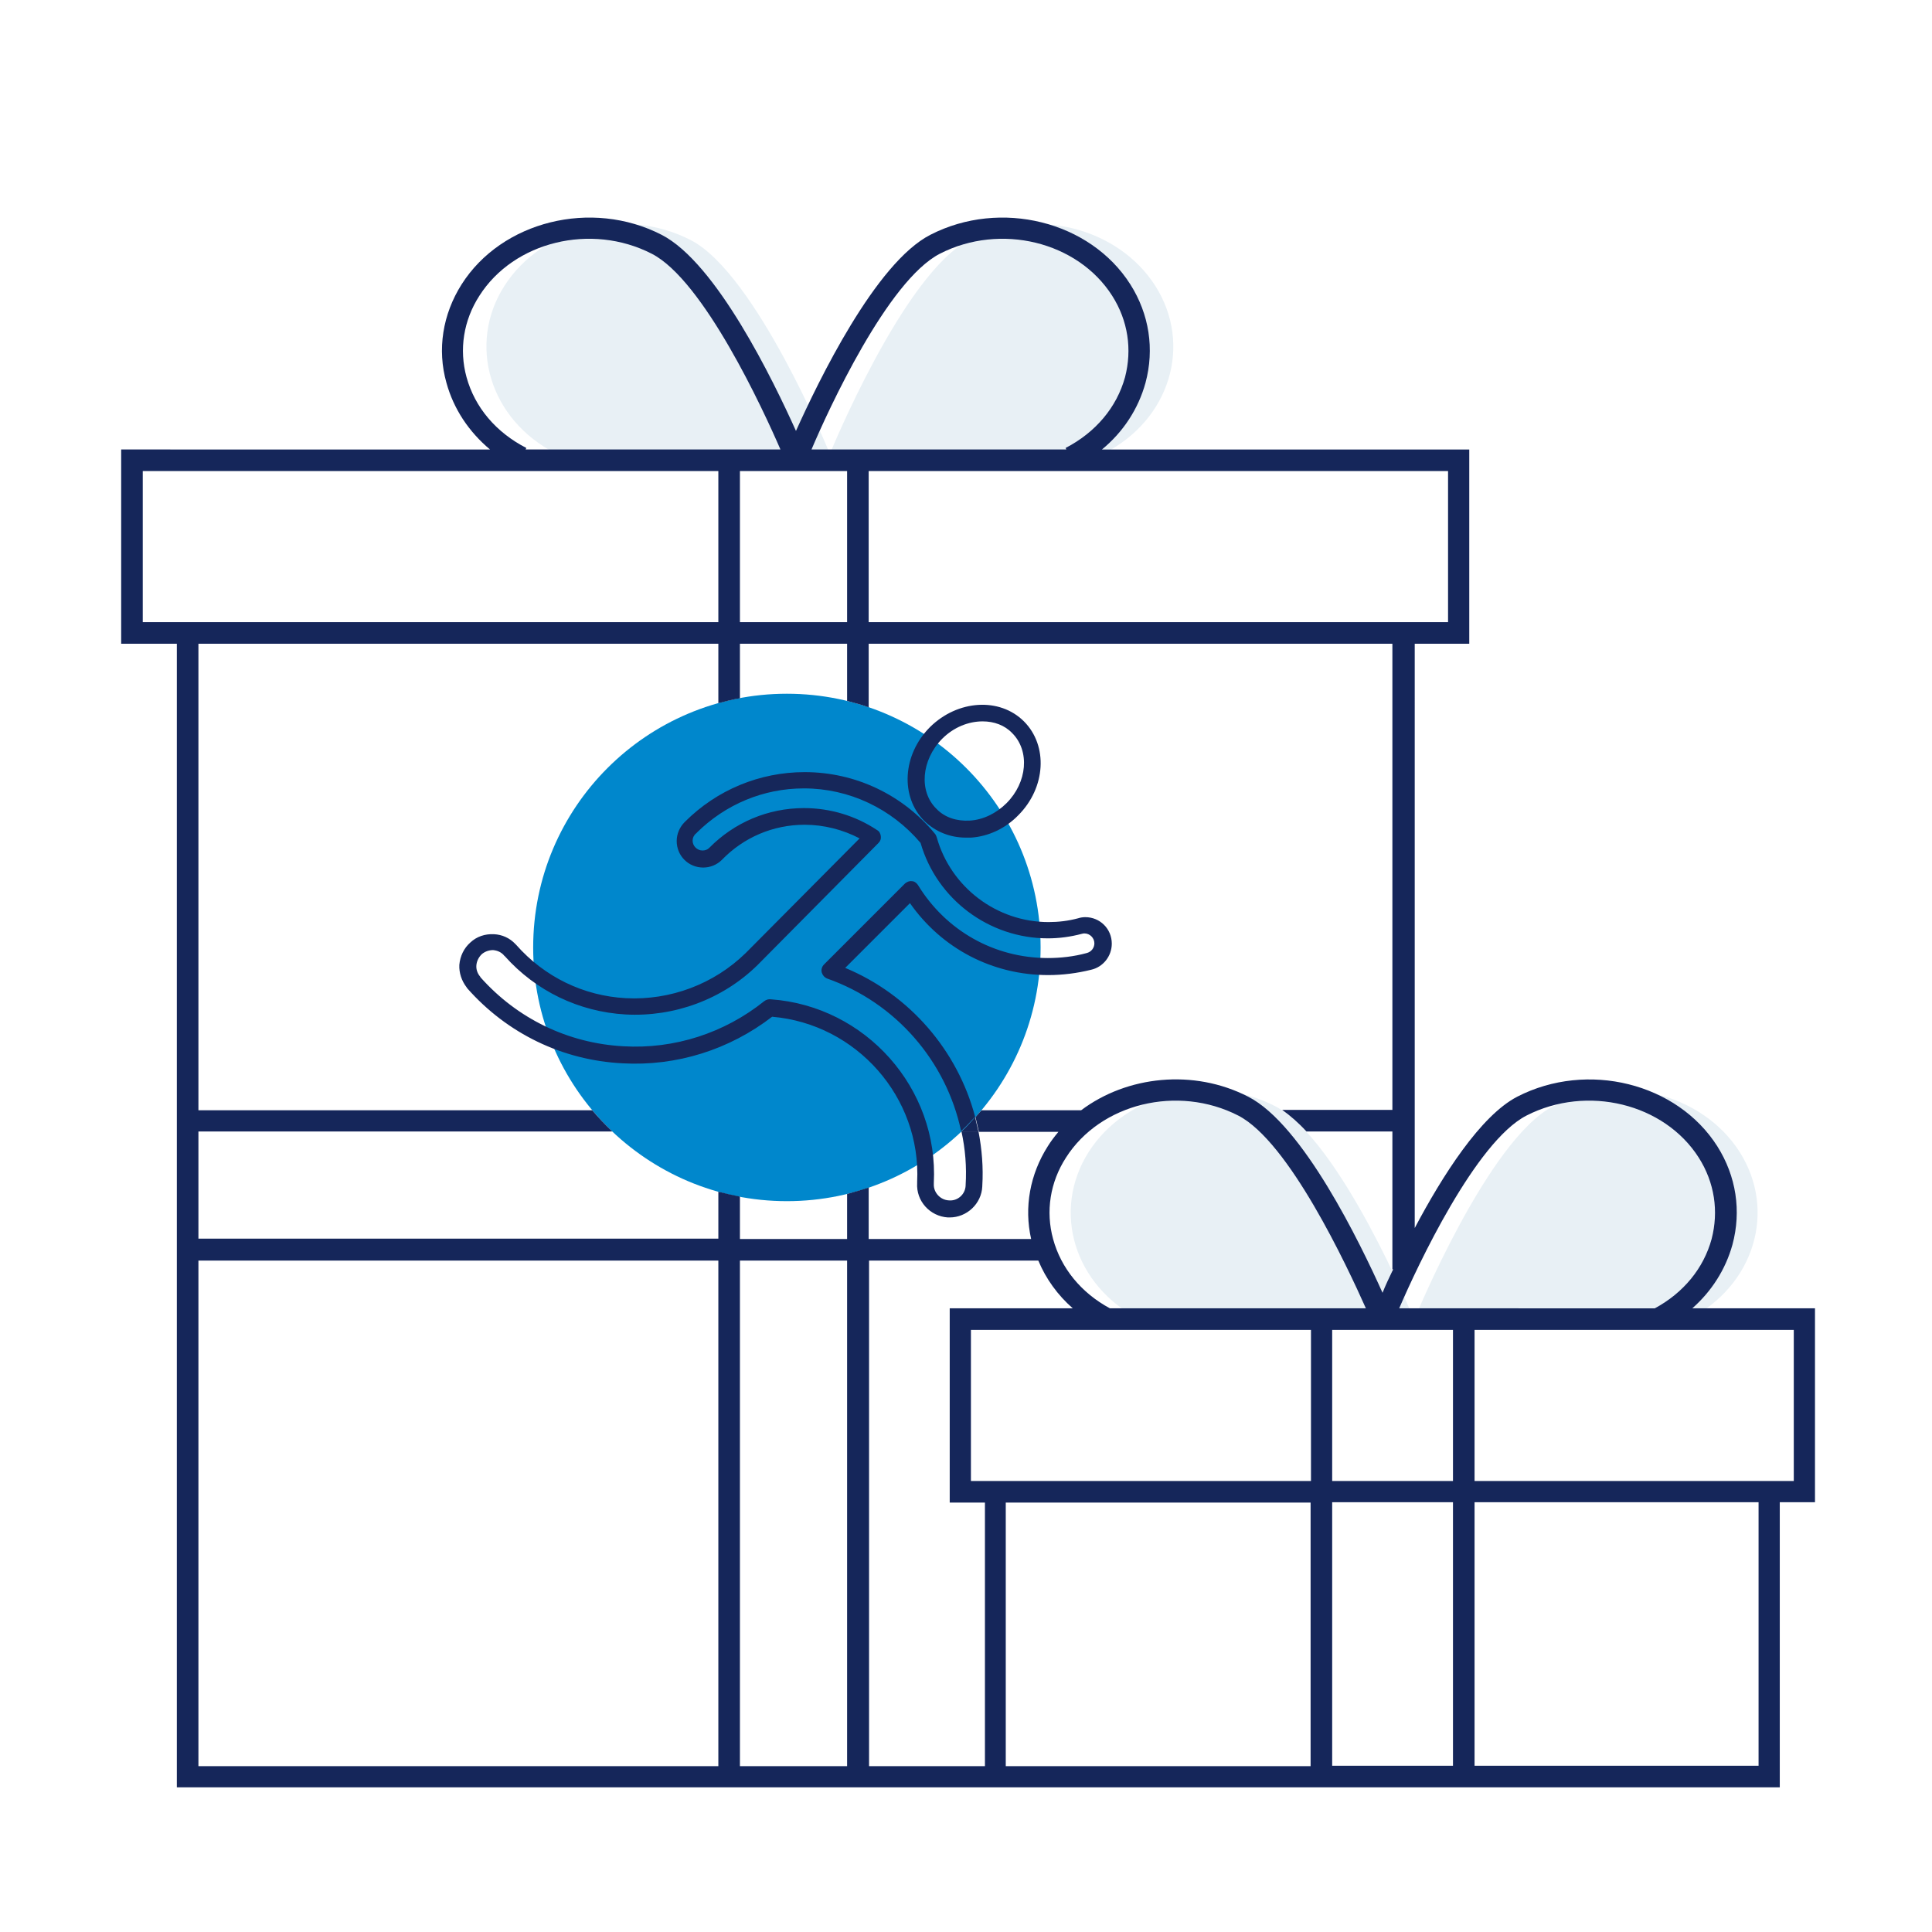 <?xml version="1.0" encoding="utf-8"?>
<!-- Generator: Adobe Illustrator 25.4.2, SVG Export Plug-In . SVG Version: 6.00 Build 0)  -->
<svg version="1.1" id="Ebene_1" xmlns="http://www.w3.org/2000/svg" xmlns:xlink="http://www.w3.org/1999/xlink" x="0px" y="0px"
	 viewBox="0 0 510.2 510.2" style="enable-background:new 0 0 510.2 510.2;" xml:space="preserve">
<style type="text/css">
	.st0{fill:#E8F0F5;}
	.st1{display:none;fill:#008BD2;}
	.st2{display:none;fill:#15265A;}
	.st3{fill:#0087CC;}
	.st4{fill:none;}
	.st5{fill:#16275A;}
	.st6{fill:#15265A;}
</style>
<g id="Ebene_1_00000088099091259853386180000002950900769316063153_">
</g>
<g id="Ebene_2_00000005966609906307770740000016425710606136780681_">
	<g>
		<path class="st0" d="M219.3,119.5c0,0,19.3-47.2,36.6-56.1s39.3-3.4,49.2,12.1c9.9,15.6,3.8,35.4-13.5,44.2"/>
		<path class="st0" d="M219,119.5c0,0-19.3-47.2-36.6-56.1s-39.3-3.4-49.2,12.1s-3.8,35.4,13.5,44.2"/>
	</g>
	<path class="st1" d="M120.2,276.6c25.2,0,45.6-20.4,45.6-45.6s-20.4-45.6-45.6-45.6S74.6,205.8,74.6,231
		C74.5,256.2,95,276.6,120.2,276.6"/>
	<path class="st1" d="M120.1,444c25.2,0,45.6-20.4,45.6-45.6s-20.4-45.6-45.6-45.6s-45.6,20.4-45.6,45.6
		C74.4,423.6,94.9,444,120.1,444"/>
	<path class="st1" d="M299.4,276.4c25.2,0,45.6-20.4,45.6-45.6s-20.4-45.6-45.6-45.6s-45.6,20.4-45.6,45.6
		C253.7,255.9,274.2,276.4,299.4,276.4"/>
	<g>
		<path class="st0" d="M373.6,348.2c0,0,19.3-47.2,36.6-56.1c17.3-8.9,39.3-3.4,49.2,12.1c9.9,15.6,3.8,35.4-13.5,44.2"/>
		<path class="st0" d="M373.3,348.2c0,0-19.3-47.2-36.6-56.1c-17.3-8.9-39.3-3.4-49.2,12.1c-9.9,15.6-3.8,35.4,13.5,44.2"/>
	</g>
	<g>
		<path class="st2" d="M161.1,394.3c-6.4-7.6-13.9-6.5-21.2-5.4c-2.7,0.4-5.6,0.8-8.4,0.8s-5.7-0.4-8.4-0.8
			c-7.3-1.1-14.9-2.3-21.2,5.4c-8.5,10.2-2.7,33,8.1,47.9l0.1,0.2c4.6,5,8.7,6,12.7,6c1.5,0,2.9-0.2,4.4-0.3
			c1.4-0.1,2.9-0.3,4.3-0.3s2.9,0.2,4.3,0.3c5.3,0.5,10.7,1.1,17.1-5.7l0.1-0.2C163.8,427.3,169.6,404.5,161.1,394.3z M150.3,440.1
			c-5.1,5.5-9.1,5.1-14.1,4.6c-1.5-0.2-3-0.3-4.7-0.3c-1.6,0-3.2,0.2-4.7,0.3c-5,0.5-9,0.9-14.1-4.6c-9.8-13.6-15.6-34.8-8.2-43.6
			c5.1-6.2,10.9-5.3,18.1-4.2c2.9,0.4,5.8,0.9,8.9,0.9c3.1,0,6-0.5,8.9-0.9c7.2-1.1,13-2,18.1,4.2
			C165.9,405.3,160.1,426.5,150.3,440.1z"/>
		<path class="st2" d="M133.8,387.8c0.8-5.7,4.2-10.7,8.7-12.9l-1.5-3.1c-5.6,2.8-9.6,8.6-10.6,15.5L133.8,387.8z"/>
		<path class="st2" d="M126.3,388.2c0.3,0,0.6,0,0.9,0c0.4,0,1-0.2,1.5-0.8c1.2-1.4,2.3-5.4,2-8.5c-0.5-4.9-3.4-9.1-9-12.9
			c-2.3-1.6-3.6-3.7-3.8-5.8c0-0.8-0.6-1.5-1.4-1.7s-1.6,0.2-2,0.9c-3.8,7-4.1,11.7-3.8,15.5C111.1,380.4,116.2,388.2,126.3,388.2z
			 M115.9,364.5c0.9,1.6,2.2,3,4,4.2c4.7,3.2,7.2,6.7,7.5,10.5c0.2,2.1-0.5,4.6-1,5.6h-0.1c-8.6,0-11.9-6.8-12.1-10.2
			C114,371.8,114.1,368.7,115.9,364.5z"/>
		<path class="st2" d="M315.8,240.2c-7.1-3.7-10-7.7-10.5-8.5c-1.6-2.5-3.5-5.2-3.6-5.2c-0.4-0.6-1.1-0.8-1.8-0.7
			c-0.7,0.2-1.2,0.8-1.3,1.5l-1.8,18.8c-0.1,0.6,0.2,1.2,0.7,1.5c0.3,0.2,0.7,0.3,1,0.3c0.2,0,0.4,0,0.6-0.1c0.1,0,10.3-3.9,16-4.4
			c0.8-0.1,1.4-0.6,1.5-1.4S316.4,240.6,315.8,240.2z M300.5,243.8l1.1-11.5c0.3,0.4,0.6,0.9,0.9,1.3c1.3,2,3.9,4.7,7.7,7.3
			C306.7,241.7,302.9,242.9,300.5,243.8z"/>
		<path class="st2" d="M320.8,236.1c-3.8-2-5.7-4.3-6.8-6L302,213c-1.5-2.4-5-4.2-9.5-5c4.3-2.2,7.4-7.1,7.4-12.9
			c0-7.8-5.6-14.1-12.4-14.1s-12.4,6.3-12.4,14.1c0,5.6,2.9,10.4,7.1,12.7c-4.9,0.8-8.8,2.6-10.4,5.1l-12,17.2c-1.2,1.7-3,4-6.8,6
			c-3.3,1.8-8.9,6-8.9,14.6c0,0.8,0.4,1.8,1.3,2.3c0.3,0.1,0.7,0.3,1.3,0.3c2.7,2.2,9.2,5.3,12.7,6.8c-0.9,1.8-1.1,4-0.3,5.9
			c1,2.4,3.2,3.7,6,3.5c0.2,0,0.4-0.1,0.5-0.1s7.6-3.1,13.2-3.8c5.4-0.6,7.6-0.7,7.8-0.7l0,0h0.6l0,0c0.2,0,2.4,0,7.8,0.7
			c5.6,0.7,13.2,3.7,13.2,3.8c0.2,0.1,0.3,0.1,0.5,0.1s0.4,0,0.5,0c2.5,0,4.5-1.3,5.5-3.5c0.8-1.9,0.6-4.1-0.3-5.9
			c3.5-1.5,10-4.6,12.7-6.8c0.6,0.1,1-0.1,1.3-0.3c0.9-0.5,1.3-1.5,1.3-2.3C329.7,242,324.1,237.8,320.8,236.1z M278.5,195
			c0-5.9,4-10.7,9-10.7s9,4.8,9,10.7s-4,10.7-9,10.7S278.5,200.9,278.5,195z M326.1,249.6c-0.4,0.1-0.7,0.4-0.9,0.8
			c-1.2,1.2-9.6,5.6-14.1,7.3c-0.6,0.2-1,0.7-1.1,1.3c-0.1,0.6,0.1,1.2,0.6,1.6c1.2,1.1,1.5,2.9,1,4.1c-0.4,1-1.2,1.4-2.4,1.4
			c-1.5-0.6-8.3-3.2-13.8-3.9c-4.6-0.5-6.8-0.7-8-0.7c-0.1,0-0.1,0-0.2,0h-0.6c-0.1,0-0.1,0-0.2,0c-1.2-0.1-3.5,0.1-8,0.7
			c-5.5,0.7-12.4,3.3-13.8,3.9c-1.2,0-2-0.5-2.4-1.4c-0.5-1.2-0.2-3,1-4.1c0.5-0.4,0.7-1,0.6-1.6s-0.5-1.1-1.1-1.3
			c-4.5-1.6-12.9-6.1-14.1-7.3c-0.2-0.3-0.5-0.6-0.9-0.7h-0.1c0.4-6.1,4.5-9.2,7-10.5c4.5-2.4,6.7-5,8-7.1l12.1-17.3
			c1.2-1.9,5.8-3.9,12.2-4c6.4,0,11,2,12.3,4.1l12,17.2c1.4,2.1,3.6,4.7,8.1,7.1c2.5,1.3,6.6,4.4,7,10.5
			C326.2,249.6,326.2,249.6,326.1,249.6z"/>
		<path class="st2" d="M273.9,225.9c-0.7-0.2-1.4,0.1-1.8,0.7c0,0-1.9,2.7-3.6,5.2c-0.5,0.8-3.4,4.9-10.5,8.5
			c-0.7,0.3-1,1.1-0.9,1.8s0.8,1.3,1.5,1.4c5.7,0.5,15.9,4.4,16,4.4c0.2,0.1,0.4,0.1,0.6,0.1c0.4,0,0.7-0.1,1-0.3
			c0.5-0.4,0.7-0.9,0.7-1.5l-1.8-18.8C275.1,226.6,274.6,226,273.9,225.9z M263.6,240.9c3.8-2.6,6.4-5.3,7.7-7.3
			c0.3-0.4,0.6-0.9,0.9-1.3l1.1,11.5C270.9,242.9,267.1,241.7,263.6,240.9z"/>
		<path class="st2" d="M63.8,238.2c0,0.1,0.1,0.1,0.1,0.2c7.2,8.2,17.2,13,28,13.6c9.7,0.5,19.3-2.4,27-8.4
			c15,1.3,26.6,14.4,25.8,29.5c0,0.1,0,0.1,0,0.2c-0.2,3.3,2.4,6.2,5.7,6.4c0.1,0,0.2,0,0.3,0c3.1,0,5.8-2.4,6.1-5.6V274
			c0.9-17-9.1-32.8-24.6-39.4l11.3-11.3c5.7,8.1,14.9,12.9,24.9,12.9c2.6,0,5.3-0.3,7.7-1c2.3-0.5,3.9-2.5,3.9-4.9c0-2.7-2.2-5-5-5
			c-0.5,0-0.9,0.1-1.4,0.2c-1.7,0.5-3.5,0.7-5.3,0.7c-9.2,0-17.3-6.1-19.9-15.1c-0.1-0.3-0.2-0.5-0.3-0.7c-0.3-0.4-0.6-0.8-1-1.1
			c1.9,1.3,4.1,2,6.4,2c3.3,0,6.8-1.4,9.5-4.1c5-5,5.5-12.7,1.1-17.1c-4.4-4.4-12.1-4-17.1,1.1c-4.6,4.6-5.4,11.4-2.1,15.9
			c-5.6-5.1-12.8-7.9-20.5-7.9c-8.2,0-15.9,3.2-21.7,9l-0.1,0.1c-1,0.9-1.5,2.2-1.5,3.5c0,2.7,2.2,5,5,5c1.3,0,2.5-0.5,3.5-1.4
			c3.9-4,9.2-6.2,14.8-6.2c3.4,0,6.6,0.8,9.6,2.3l-20.1,20.3l0,0c-5.7,5.5-13.4,8.5-21.4,8c-7.6-0.4-14.6-3.8-19.6-9.5
			c-0.1-0.1-0.1-0.1-0.2-0.2c-1.1-1.1-2.5-1.7-4-1.8c-3.3-0.2-6.2,2.4-6.4,5.7C62.4,235.6,62.9,237.1,63.8,238.2z M149.6,193.6
			c2.1-2.1,4.7-3.1,7.1-3.1c2,0,3.8,0.7,5.2,2.1c3.1,3.1,2.6,8.6-1.1,12.3c-3.7,3.7-9.2,4.2-12.3,1.1
			C145.5,202.9,145.9,197.3,149.6,193.6z M66.8,232.5c0.5-0.5,1.2-0.7,1.9-0.7c0.7,0,1.3,0.3,1.8,0.9l0.1,0.1
			c5.6,6.3,13.4,10.1,21.9,10.5c8.8,0.5,17.5-2.8,23.9-8.9l0.1-0.1l21.7-22c0.4-0.4,0.5-0.9,0.5-1.4c-0.1-0.5-0.3-1-0.8-1.2
			c-3.9-2.6-8.5-4-13.2-4c-6.5,0-12.7,2.6-17.2,7.2c-0.3,0.3-0.7,0.4-1.1,0.4c-0.9,0-1.6-0.7-1.6-1.6c0-0.6,0.3-1,0.5-1.1
			c0.1-0.1,0.1-0.1,0.2-0.2c5.1-5.1,11.9-7.9,19.2-7.9c8.1,0,15.6,3.5,20.8,9.7c3,10.2,12.4,17.3,23.1,17.3c2.1,0,4.1-0.3,6.2-0.8
			c0.2-0.1,0.3-0.1,0.4-0.1c0.9,0,1.6,0.7,1.6,1.6c0,0.7-0.5,1.4-1.3,1.6c-2.3,0.6-4.6,0.9-6.9,0.9c-9.5,0-18.2-4.9-23.2-13
			c-0.3-0.4-0.7-0.7-1.3-0.8c-0.5-0.1-1,0.1-1.4,0.5L128.1,234c-0.4,0.4-0.6,1-0.5,1.6s0.5,1,1.1,1.2c15.5,5.4,25.7,20.6,24.8,37
			l0,0c-0.1,1.5-1.3,2.6-2.8,2.5c-1.4-0.1-2.6-1.3-2.5-2.8c0-0.1,0-0.1,0-0.2c0.9-17.2-12.3-32-29.5-33.2c-0.5-0.1-1,0-1.4,0.3
			c-7.1,5.7-16.1,8.6-25.2,8.1c-9.9-0.5-19-4.9-25.6-12.3l-0.1-0.1c-0.5-0.5-0.7-1.2-0.6-1.9C65.9,233.6,66.2,232.9,66.8,232.5z"/>
	</g>
</g>
<path class="st3" d="M207.8,317.2c37,0,67-30,67-67c0-37-30-67-67-67c-37,0-67,30-67,67C140.8,287.2,170.8,317.2,207.8,317.2"/>
<g>
	<rect x="195.4" y="332.9" class="st4" width="28.3" height="133.5"/>
	<rect x="52.4" y="332.9" class="st4" width="137.3" height="133.5"/>
	<path class="st4" d="M253.9,298.8c-3.9-18.3-17.2-33.9-35.4-40.3c-0.7-0.3-1.3-0.9-1.4-1.6c-0.2-0.7,0.1-1.5,0.6-2.1l21.4-21.4
		c0.5-0.5,1.2-0.7,1.8-0.6c0.7,0.1,1.3,0.5,1.6,1c7.4,12.1,20.2,19.3,34.3,19.3c3.5,0,6.9-0.4,10.2-1.3c1.3-0.3,2.1-1.3,2.1-2.6
		c0-1.4-1.2-2.6-2.6-2.6c-0.2,0-0.4,0-0.7,0.1c-3,0.8-6,1.2-9,1.2c-15.5,0-29.3-10.3-33.6-25.2c-7.7-9.2-18.9-14.4-30.8-14.4
		c-10.7,0-20.7,4.2-28.3,11.7c-0.1,0.1-0.1,0.2-0.2,0.2c-0.6,0.5-0.9,1.2-0.9,1.9c0,1.4,1.2,2.6,2.6,2.6c0.7,0,1.3-0.3,1.8-0.7
		c6.6-6.8,15.5-10.5,25-10.5c6.9,0,13.5,2,19.3,5.8c0.6,0.4,0.9,1,1,1.6c0.1,0.7-0.2,1.3-0.6,1.8l-31.9,32.2c0,0-0.1,0.1-0.1,0.1
		c-9.3,9-21.9,13.7-34.8,13c-12.4-0.7-23.7-6.1-31.9-15.4c-0.1,0-0.1-0.1-0.2-0.2c-0.7-0.8-1.8-1.3-2.9-1.4c-1.1-0.1-2.2,0.3-3,1.1
		c-0.8,0.7-1.3,1.8-1.4,2.9c-0.1,1.1,0.3,2.1,1,3c0.1,0.1,0.1,0.1,0.1,0.2c9.7,10.9,23.1,17.4,37.7,18.2
		c13.5,0.8,26.7-3.5,37.2-11.9c0.5-0.4,1.1-0.6,1.8-0.5c25,1.7,44.3,23.4,43,48.5c0,0.1,0,0.2,0,0.3c-0.1,2.3,1.7,4.2,4,4.3
		c2.3,0.1,4.3-1.6,4.4-3.9c0,0,0,0,0-0.1c0.3-4.8-0.1-9.6-1.1-14.2h-0.2C253.8,298.9,253.9,298.8,253.9,298.8z"/>
	<path class="st4" d="M256,216.7c3.6-0.3,7-1.9,9.7-4.6c5.5-5.5,6.2-13.8,1.5-18.5c-2.1-2.1-4.9-3.1-7.8-3.1
		c-3.7,0-7.6,1.6-10.7,4.6c-5.5,5.5-6.2,13.8-1.5,18.5C249.5,215.9,252.6,216.9,256,216.7z"/>
	<rect x="195.4" y="124.4" class="st4" width="28.3" height="39.9"/>
	<rect x="229.4" y="124.4" class="st4" width="153" height="39.9"/>
	<path class="st4" d="M281.4,118.3c7.9-4.1,13.5-10.7,15.7-18.7c1.9-7.3,0.8-14.9-3.4-21.5c-9.1-14.3-29.5-19.3-45.5-11.1
		c-13.8,7.1-29.5,41.3-33.9,51.7h67.3L281.4,118.3z"/>
	<path class="st4" d="M272.3,327.2c-1.9-8.4-0.3-17.1,4.4-24.5c0.8-1.3,1.8-2.6,2.8-3.8h-21c0.9,4.7,1.3,9.5,1,14.4c0,0,0,0,0,0.1h0
		c-0.3,4.6-4.1,8.2-8.6,8.2c-0.2,0-0.3,0-0.5,0c-4.8-0.3-8.4-4.3-8.1-9.1c0-0.1,0-0.2,0-0.3c1.1-22.4-16-41.8-38.3-43.6
		c-11.3,8.7-25.2,13.1-39.5,12.3c-15.9-0.9-30.4-7.9-41-19.8c-0.1-0.1-0.1-0.2-0.2-0.3c-1.3-1.7-2-3.7-1.9-5.9
		c0.1-2.3,1.1-4.4,2.9-5.9c1.7-1.5,3.9-2.3,6.2-2.2c2.2,0.1,4.2,1,5.7,2.6c0.1,0.1,0.1,0.1,0.2,0.2c7.5,8.4,17.8,13.4,29,14.1
		c11.7,0.6,23.2-3.7,31.6-11.9c0,0,0,0,0.1-0.1l29.8-30.1c-4.4-2.4-9.4-3.6-14.5-3.6c-8.3,0-16.1,3.3-21.9,9.3c-1.4,1.3-3.1,2-4.9,2
		c-3.9,0-7-3.1-7-7c0-1.9,0.8-3.7,2.1-5c0,0,0.1-0.1,0.1-0.1c8.4-8.5,19.7-13.1,31.6-13.1c13.4,0,26,6,34.5,16.4
		c0.2,0.3,0.4,0.6,0.4,0.9c3.7,13.2,15.8,22.3,29.5,22.3c2.6,0,5.3-0.3,7.8-1c0.6-0.2,1.3-0.3,1.9-0.3c3.9,0,7,3.1,7,7
		c0,3.3-2.3,6.2-5.5,6.9c-3.6,1-7.4,1.4-11.3,1.4c-14.7,0-28.2-7.1-36.5-19l-17.1,17.1c17.1,7.1,29.7,22,34.4,39.4
		c0.5-0.6,1.1-1.2,1.6-1.8h26.3c12.1-9.1,29.7-11,44.1-3.6c14.5,7.4,29.6,38.7,35.5,51.8c0.7-1.8,1.7-3.9,2.8-6.2h-0.2v-36.4H345
		c-2.1-2.3-4.3-4.2-6.4-5.7h29.1V170H229.4v16.8c-1.9-0.6-3.8-1.2-5.7-1.7V170h-28.3v14.4c-1.9,0.4-3.8,0.8-5.7,1.3V170H52.4v123.2
		h104.1c1.7,2,3.4,3.8,5.3,5.6H52.4v28.3h137.3v-12.4c1.9,0.5,3.8,1,5.7,1.3v11.2h28.3v-11.9c1.9-0.5,3.8-1,5.7-1.7v13.6H272.3z
		 M245.7,192c7.3-7.3,18.4-7.9,24.8-1.5c6.4,6.4,5.7,17.5-1.5,24.8c-3.5,3.5-7.9,5.6-12.5,5.9c-0.4,0-0.9,0-1.3,0
		c-4.2,0-8.1-1.5-10.9-4.4C237.7,210.4,238.4,199.3,245.7,192z"/>
	<rect x="37.7" y="124.4" class="st4" width="152" height="39.9"/>
	<path class="st4" d="M139,118.3l-0.2,0.4h67.3c-4.5-10.4-20.3-44.7-34-51.7c-16-8.2-36.4-3.2-45.5,11.1c-4.2,6.5-5.4,14.2-3.4,21.5
		C125.4,107.6,131,114.2,139,118.3z"/>
	<rect x="351.8" y="351.2" class="st4" width="31.9" height="39.9"/>
	<rect x="389.4" y="351.2" class="st4" width="84.3" height="39.9"/>
	<rect x="351.8" y="396.7" class="st4" width="31.9" height="69.6"/>
	<rect x="265.6" y="396.8" class="st4" width="80.5" height="69.6"/>
	<rect x="389.4" y="396.7" class="st4" width="75" height="69.6"/>
	<path class="st4" d="M452,327.2c1.9-7.3,0.8-14.9-3.4-21.5c-9.1-14.3-29.5-19.3-45.5-11.1c-13.4,6.9-28.8,39.7-33.6,50.9H437
		C444.6,341.4,449.9,334.9,452,327.2z"/>
	<rect x="256.4" y="351.2" class="st4" width="89.8" height="39.9"/>
	<path class="st4" d="M250.8,345.5h32.5c-4-3.5-7.1-7.8-9.1-12.6h-44.7v133.5h30.6v-69.6h-9.3V345.5z"/>
	<path class="st4" d="M327,294.6c-16-8.2-36.4-3.2-45.5,11.1c-4.2,6.5-5.4,14.2-3.4,21.5c2.1,7.7,7.4,14.2,15,18.3h67.6
		C355.7,334.3,340.4,301.5,327,294.6z"/>
	<path class="st5" d="M255.1,221.2c0.4,0,0.8,0,1.3,0c4.6-0.3,9.1-2.4,12.5-5.9c7.3-7.3,7.9-18.4,1.5-24.8
		c-6.4-6.4-17.5-5.7-24.8,1.5c-7.3,7.3-7.9,18.4-1.5,24.8C247,219.6,250.8,221.2,255.1,221.2z M248.8,195.1c3.1-3.1,7-4.6,10.7-4.6
		c3,0,5.8,1,7.8,3.1c4.7,4.7,4,13-1.5,18.5c-2.7,2.7-6.2,4.4-9.7,4.6c-3.4,0.2-6.6-0.8-8.8-3.1C242.6,209,243.3,200.7,248.8,195.1z"
		/>
	<path class="st6" d="M446.9,345.5c5.1-4.5,8.8-10.3,10.6-16.8c2.4-8.9,1-18.1-4-26c-10.6-16.7-34.3-22.6-52.8-13.1
		c-9.7,5-19.8,20.9-27.1,34.7V170H388v-51.3h-97c5.6-4.6,9.6-10.7,11.5-17.6c2.4-8.9,1-18.1-4-26c-10.6-16.7-34.3-22.6-52.8-13.1
		c-14.5,7.4-29.6,38.7-35.5,51.8c-5.9-13.1-21-44.4-35.5-51.8c-18.5-9.5-42.2-3.6-52.8,13.1c-5,7.9-6.5,17.2-4,26
		c1.9,6.9,5.9,12.9,11.5,17.6H32V170h14.7v302h340.1h1.7H470v-75.3h9.3v-51.2H446.9z M382.4,124.4v39.9h-153v-39.9H382.4z M248.2,67
		c16-8.2,36.4-3.2,45.5,11.1c4.2,6.6,5.3,14.2,3.4,21.5c-2.2,8-7.8,14.6-15.7,18.7l0.2,0.4h-67.3C218.7,108.3,234.4,74.1,248.2,67z
		 M223.7,124.4v39.9h-28.3v-39.9H223.7z M123.2,99.6c-2-7.3-0.8-15,3.4-21.5c9.1-14.3,29.5-19.3,45.5-11.1c13.7,7,29.5,41.3,34,51.7
		h-67.3l0.2-0.4C131,114.2,125.4,107.6,123.2,99.6z M37.7,164.3v-39.9h152v39.9H37.7z M189.7,466.4H52.4V332.9h137.3V466.4z
		 M223.7,466.4h-28.3V332.9h28.3V466.4z M223.7,315.3v11.9h-28.3V316c-1.9-0.4-3.8-0.8-5.7-1.3v12.4H52.4v-28.3h109.3
		c-1.9-1.8-3.6-3.6-5.3-5.6H52.4V170h137.3v15.7c1.9-0.5,3.8-1,5.7-1.3V170h28.3v15.1c1.9,0.5,3.8,1,5.7,1.7V170h138.3v123.1h-29.1
		c2.1,1.5,4.3,3.4,6.4,5.7h22.7v36.4h0.2c-1.1,2.3-2.1,4.4-2.8,6.2c-5.9-13.1-21-44.4-35.5-51.8c-14.4-7.4-32-5.5-44.1,3.6h-26.3
		c-0.5,0.6-1.1,1.2-1.6,1.8c0.3,1.3,0.6,2.6,0.9,3.9h21c-1,1.2-2,2.5-2.8,3.8c-4.7,7.4-6.3,16.1-4.4,24.5h-42.9v-13.6
		C227.5,314.2,225.6,314.8,223.7,315.3z M360.7,345.5h-67.6c-7.6-4.1-12.9-10.6-15-18.3c-2-7.3-0.8-15,3.4-21.5
		c9.1-14.3,29.5-19.3,45.5-11.1C340.4,301.5,355.7,334.3,360.7,345.5z M260.1,466.4h-30.6V332.9h44.7c2,4.8,5.1,9.1,9.1,12.6h-32.5
		v51.3h9.3V466.4z M346.1,466.4h-80.5v-69.6h80.5V466.4z M346.2,391.1h-89.8v-39.9h89.8V391.1z M383.7,466.3h-31.9v-69.6h31.9V466.3
		z M383.7,391.1h-31.9v-39.9h31.9V391.1z M369.5,345.5c4.8-11.2,20.2-44,33.6-50.9c16-8.2,36.4-3.2,45.5,11.1
		c4.2,6.6,5.3,14.2,3.4,21.5c-2.1,7.7-7.4,14.2-15,18.3H369.5z M464.4,466.3h-75v-69.6h75V466.3z M473.7,391.1h-84.3v-39.9h84.3
		V391.1z"/>
	<path class="st5" d="M223.2,255.6l17.1-17.1c8.4,12,21.8,19,36.5,19c3.8,0,7.7-0.5,11.3-1.4c3.2-0.7,5.5-3.6,5.5-6.9
		c0-3.9-3.1-7-7-7c-0.6,0-1.3,0.1-1.9,0.3c-2.6,0.7-5.2,1-7.8,1c-13.7,0-25.8-9.2-29.5-22.3c-0.1-0.3-0.2-0.6-0.4-0.9
		c-8.5-10.4-21.1-16.4-34.5-16.4c-11.9,0-23.2,4.7-31.6,13.1c0,0-0.1,0.1-0.1,0.1c-1.3,1.3-2.1,3.1-2.1,5c0,3.9,3.1,7,7,7
		c1.8,0,3.6-0.7,4.9-2c5.8-6,13.6-9.3,21.9-9.3c5.1,0,10.1,1.3,14.5,3.6L197,251.6c0,0,0,0-0.1,0.1c-8.4,8.2-19.9,12.5-31.6,11.9
		c-11.2-0.6-21.5-5.6-29-14.1c-0.1-0.1-0.1-0.1-0.2-0.2c-1.5-1.6-3.5-2.5-5.7-2.6c-2.3-0.1-4.5,0.6-6.2,2.2
		c-1.7,1.5-2.7,3.6-2.9,5.9c-0.1,2.1,0.6,4.2,1.9,5.9c0.1,0.1,0.1,0.2,0.2,0.3c10.5,11.9,25.1,19,41,19.8
		c14.3,0.8,28.2-3.6,39.5-12.3c22.3,1.9,39.4,21.3,38.3,43.6c0,0.1,0,0.2,0,0.3c-0.3,4.8,3.4,8.8,8.1,9.1c0.2,0,0.3,0,0.5,0
		c4.5,0,8.4-3.6,8.6-8.2h0c0,0,0,0,0-0.1c0.3-4.9-0.1-9.7-1-14.4h-4.5c1,4.6,1.4,9.3,1.1,14.2c0,0,0,0,0,0.1
		c-0.1,2.3-2.1,4.1-4.4,3.9c-2.3-0.1-4.1-2.1-4-4.3c0-0.1,0-0.2,0-0.3c1.3-25-18-46.7-43-48.5c-0.6-0.1-1.3,0.1-1.8,0.5
		c-10.5,8.4-23.7,12.7-37.2,11.9c-14.6-0.8-28-7.3-37.7-18.2c0-0.1-0.1-0.1-0.1-0.2c-0.7-0.8-1.1-1.9-1-3c0.1-1.1,0.6-2.1,1.4-2.9
		c0.8-0.7,1.9-1.1,3-1.1c1.1,0.1,2.1,0.5,2.9,1.4c0,0.1,0.1,0.1,0.2,0.2c8.2,9.2,19.6,14.7,31.9,15.4c12.9,0.7,25.6-4,34.8-13
		c0,0,0.1-0.1,0.1-0.1l31.9-32.2c0.5-0.5,0.7-1.1,0.6-1.8c-0.1-0.7-0.4-1.3-1-1.6c-5.7-3.8-12.4-5.8-19.3-5.8
		c-9.5,0-18.4,3.8-25,10.5c-0.5,0.5-1.1,0.7-1.8,0.7c-1.4,0-2.6-1.2-2.6-2.6c0-0.7,0.3-1.4,0.9-1.9c0.1-0.1,0.2-0.1,0.2-0.2
		c7.6-7.5,17.6-11.7,28.3-11.7c11.9,0,23.1,5.3,30.8,14.4c4.3,14.9,18.1,25.2,33.6,25.2c3,0,6-0.4,9-1.2c0.3-0.1,0.5-0.1,0.7-0.1
		c1.4,0,2.6,1.2,2.6,2.6c0,1.2-0.8,2.3-2.1,2.6c-3.3,0.9-6.8,1.3-10.2,1.3c-14.1,0-26.9-7.2-34.3-19.3c-0.4-0.6-1-1-1.6-1
		c-0.7-0.1-1.3,0.2-1.8,0.6l-21.4,21.4c-0.5,0.5-0.8,1.3-0.6,2.1c0.2,0.7,0.7,1.3,1.4,1.6c18.2,6.4,31.5,21.9,35.4,40.3
		c1.3-1.2,2.5-2.5,3.7-3.8C252.9,277.5,240.3,262.7,223.2,255.6z"/>
	<path class="st6" d="M253.9,298.8c0,0,0,0.1,0,0.1h4.5c-0.3-1.3-0.6-2.6-0.9-3.9C256.4,296.3,255.2,297.6,253.9,298.8z"/>
</g>
</svg>
